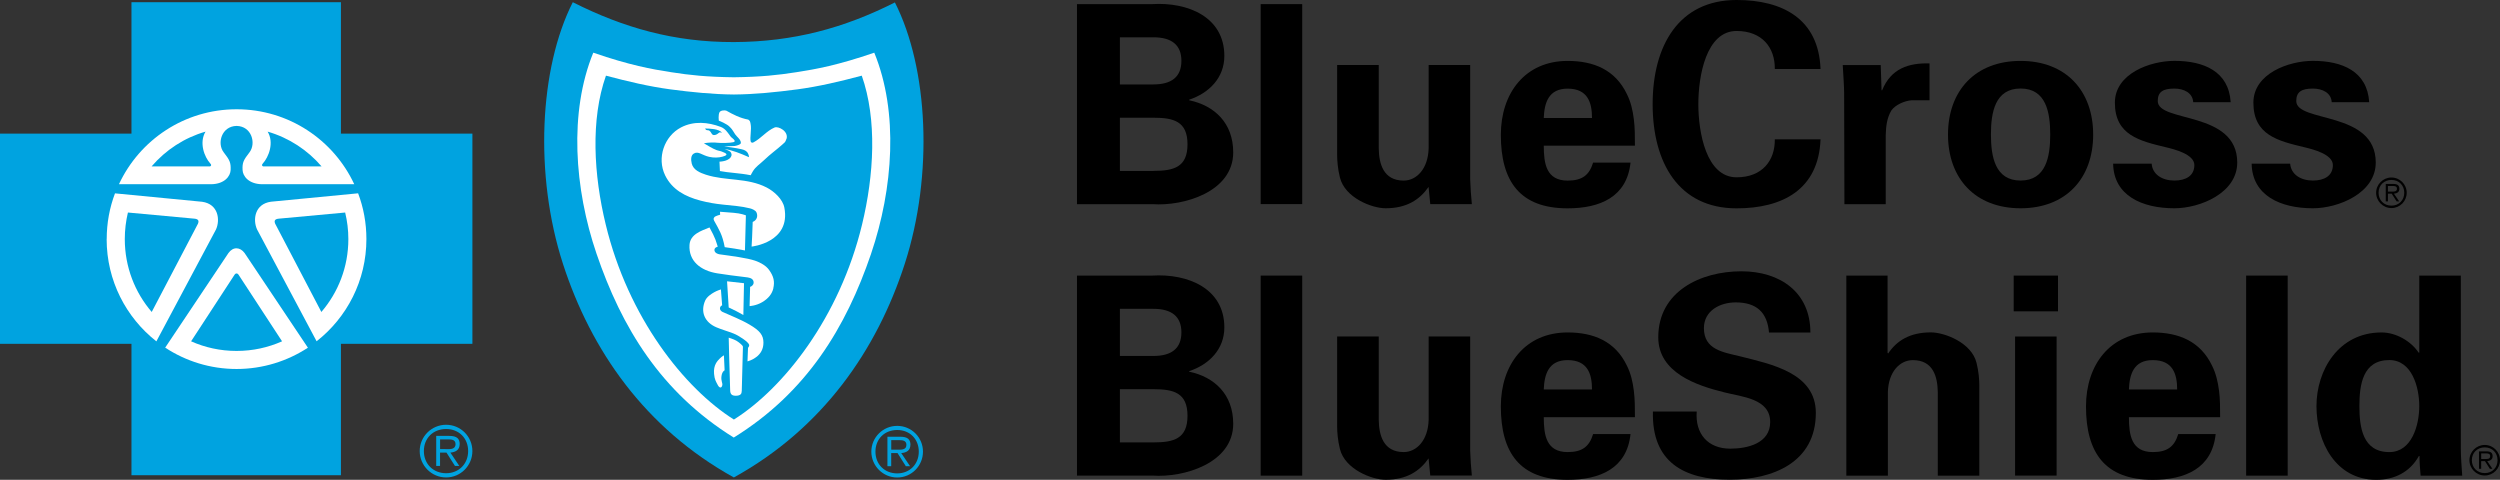 <?xml version="1.0" encoding="UTF-8"?><svg id="Layer_1" xmlns="http://www.w3.org/2000/svg" viewBox="0 0 324 62.184"><rect x="0" y="0" width="324" height="62.184" fill="#333333" stroke="none"/><defs><style>.cls-1{fill:#fff;}.cls-2{fill:#00a3e0;}</style></defs><g id="BCBS_Logo"><g id="Group"><g id="Group_2"><path id="Vector" d="M139.576,26.453V.534h9.73c4.632-.286,9.369,1.654,9.369,6.715,0,2.835-1.978,4.812-4.557,5.67v.075c3.271.684,5.707,2.948,5.707,6.752,0,5.136-6.459,7-10.444,6.715h-9.805v-.008ZM149.486,10.941c2.338,0,3.624-.97,3.624-3.053s-1.293-3.053-3.624-3.053h-4.346v6.113h4.346v-.007ZM149.486,22.145c2.624,0,4.414-.466,4.414-3.444s-1.797-3.444-4.414-3.444h-4.346v6.895h4.346v-.007Z"/><path id="Vector_2" d="M168.766.533v25.919h-5.384V.533h5.384Z"/><path id="Vector_3" d="M185.143,24.224c-1.149,1.654-2.834,2.767-5.564,2.767-1.796,0-5.278-1.361-5.924-3.985-.286-1.113-.361-2.263-.361-2.873v-11.708h5.392v10.813c.029,1.94.571,4.166,3.233,4.166,1.685,0,3.158-1.542,3.233-4.166v-10.813h5.383v14.798c.037,1.075.106,2.158.218,3.233h-5.392l-.218-2.226v-.008Z"/><path id="Vector_4" d="M200.073,18.879c0,2.331.324,4.527,3.092,4.527,1.864,0,2.797-.684,3.301-2.331h4.85c-.467,4.452-3.956,5.925-8.151,5.925-6.173,0-8.656-3.482-8.656-9.52,0-5.421,3.158-9.587,8.656-9.587,3.376,0,6.173,1.151,7.684,4.309.505,1.008.752,2.083.895,3.233.143,1.113.143,2.263.143,3.444h-11.814ZM206.322,15.292c0-1.978-.534-3.805-3.158-3.805-2.474,0-3.015,1.835-3.092,3.805h6.25Z"/><path id="Vector_5" d="M230.015,8.933c.037-2.729-1.617-4.918-4.955-4.918-3.948,0-4.955,5.85-4.955,9.482s1.008,9.482,4.955,9.482c3.339,0,4.993-2.188,4.955-4.918h5.926c-.249,6.497-4.918,8.941-10.881,8.941-7.505,0-10.879-5.925-10.879-13.497s3.375-13.505,10.879-13.505c5.963,0,10.632,2.444,10.881,8.941h-5.926v-.007Z"/><path id="Vector_6" d="M243.743,8.429l.106,3.271h.075c1.151-2.835,3.451-3.557,6.144-3.481v4.775h-2.331c-.904.075-2.084.572-2.624,1.331-.58,1.008-.685,2.008-.723,3.196v8.941h-5.353l-.037-14.437c0-.752-.106-2.263-.181-3.594h4.925Z"/><path id="Vector_7" d="M261.867,26.992c-5.888,0-9.406-3.88-9.406-9.549s3.518-9.55,9.406-9.55,9.408,3.88,9.408,9.55-3.52,9.549-9.408,9.549ZM261.867,23.398c3.301,0,3.842-3.091,3.842-5.963s-.534-5.963-3.842-5.963-3.842,3.091-3.842,5.963.541,5.963,3.842,5.963Z"/><path id="Vector_8" d="M284.239,13.24c-.075-1.218-1.219-1.76-2.444-1.76-1.475,0-2.15.429-2.15,1.617,0,2.835,10.301,1.218,10.301,7.971,0,3.948-4.812,5.925-8.151,5.925-4.203,0-7.866-1.654-7.933-5.782h4.993c.104,1.399,1.361,2.188,2.947,2.188,1.473,0,2.587-.609,2.587-2.008s-2.587-2.045-3.661-2.301c-3.445-.827-6.64-1.579-6.64-5.782,0-3.767,4.563-5.421,7.721-5.421,3.806,0,7.039,1.361,7.287,5.354h-4.856Z"/><path id="Vector_9" d="M302.19,13.24c-.068-1.218-1.218-1.76-2.444-1.76-1.473,0-2.15.429-2.15,1.617,0,2.835,10.301,1.218,10.301,7.971,0,3.948-4.812,5.925-8.151,5.925-4.203,0-7.864-1.654-7.933-5.782h4.993c.106,1.399,1.368,2.188,2.947,2.188,1.475,0,2.587-.609,2.587-2.008s-2.587-2.045-3.661-2.301c-3.451-.827-6.64-1.579-6.64-5.782,0-3.767,4.556-5.421,7.723-5.421,3.804,0,7.037,1.361,7.287,5.354h-4.858Z"/><path id="Vector_10" d="M139.576,61.644v-25.927h9.73c4.632-.286,9.369,1.654,9.369,6.715,0,2.835-1.978,4.812-4.557,5.67v.068c3.271.684,5.707,2.948,5.707,6.752,0,5.136-6.459,7.001-10.444,6.715h-9.805v.007ZM149.486,46.131c2.338,0,3.624-.97,3.624-3.053s-1.293-3.053-3.624-3.053h-4.346v6.106h4.346ZM149.486,57.335c2.624,0,4.414-.466,4.414-3.451s-1.797-3.444-4.414-3.444h-4.346v6.895h4.346Z"/><path id="Vector_11" d="M168.766,35.717v25.927h-5.384v-25.927h5.384Z"/><path id="Vector_12" d="M185.143,59.408c-1.149,1.654-2.834,2.767-5.564,2.767-1.796,0-5.278-1.361-5.924-3.985-.286-1.113-.361-2.263-.361-2.873v-11.708h5.392v10.813c.029,1.94.571,4.166,3.233,4.166,1.685,0,3.158-1.542,3.233-4.166v-10.813h5.383v14.791c.037,1.075.106,2.158.218,3.233h-5.392l-.218-2.226Z"/><path id="Vector_13" d="M200.073,54.062c0,2.338.324,4.527,3.092,4.527,1.864,0,2.797-.684,3.301-2.331h4.85c-.467,4.452-3.956,5.925-8.151,5.925-6.173,0-8.656-3.482-8.656-9.512,0-5.421,3.158-9.587,8.656-9.587,3.376,0,6.173,1.151,7.684,4.309.505,1.008.752,2.083.895,3.233.143,1.113.143,2.263.143,3.444h-11.814v-.007ZM206.322,50.475c0-1.978-.534-3.805-3.158-3.805-2.474,0-3.015,1.835-3.092,3.805h6.25Z"/><path id="Vector_14" d="M229.264,43.108c-.218-2.624-1.617-3.918-4.309-3.918-2.045,0-4.128,1.075-4.128,3.338,0,2.805,2.512,3.121,4.737,3.662,3.948,1.008,9.768,2.12,9.768,7.324,0,6.429-5.602,8.655-11.166,8.655-5.926,0-10.12-2.293-9.948-8.835h5.677c-.218,2.873,1.438,4.812,4.347,4.812,2.225,0,5.174-.684,5.174-3.451,0-3.053-3.7-3.263-5.926-3.842-3.624-.895-8.579-2.549-8.579-7.143,0-5.925,5.458-8.55,10.775-8.55,5.03,0,8.941,2.73,8.941,7.933h-5.354l-.007.015Z"/><path id="Vector_15" d="M239.284,61.643v-25.927h5.346v10.016l.077.075c1.112-1.654,2.803-2.73,5.527-2.73,1.796,0,5.278,1.331,5.924,3.948.286,1.113.361,2.263.361,2.873v11.745h-5.383v-10.843c-.037-1.94-.571-4.128-3.233-4.128-1.685,0-3.158,1.511-3.235,4.128v10.843h-5.383Z"/><path id="Vector_16" d="M266.718,35.717v4.632h-5.745v-4.632h5.745ZM266.537,43.612v18.024h-5.383v-18.024h5.383Z"/><path id="Vector_17" d="M275.909,54.062c0,2.338.324,4.527,3.09,4.527,1.865,0,2.798-.684,3.301-2.331h4.85c-.466,4.452-3.948,5.925-8.151,5.925-6.173,0-8.654-3.482-8.654-9.512,0-5.421,3.158-9.587,8.654-9.587,3.376,0,6.175,1.151,7.686,4.309.505,1.008.752,2.083.902,3.233.143,1.113.143,2.263.143,3.444h-11.812l-.009-.007ZM282.159,50.475c0-1.978-.535-3.805-3.16-3.805-2.473,0-3.015,1.835-3.09,3.805h6.25Z"/><path id="Vector_18" d="M296.484,35.717v25.927h-5.383v-25.927h5.383Z"/><path id="Vector_19" d="M313.537,35.717h5.385v22.332c0,1.188.104,2.406.181,3.594h-5.392c-.075-.865-.143-1.692-.143-2.549h-.075c-1.188,2.12-3.196,3.09-5.527,3.09-5.279,0-7.752-4.918-7.752-9.549s2.834-9.55,8.436-9.55c1.865,0,3.804,1.113,4.812,2.624h.075v-9.993ZM309.657,58.59c2.911,0,3.879-3.482,3.879-5.963s-.969-5.963-3.879-5.963c-3.443,0-3.879,3.196-3.879,5.963s.428,5.963,3.879,5.963Z"/></g><g id="Group_3"><path id="Vector_20" class="cls-2" d="M57.815,61.329c-1.669,0-2.88-1.196-2.88-2.873s1.203-2.857,2.88-2.857,2.857,1.203,2.857,2.857-1.196,2.873-2.857,2.873ZM57.815,55.05c-1.887,0-3.421,1.534-3.421,3.406s1.534,3.421,3.421,3.421,3.406-1.534,3.406-3.421-1.526-3.406-3.406-3.406Z"/><path id="Vector_21" class="cls-2" d="M57.728,58.199h-.692v-1.256h1.075c.466,0,.925.068.925.617,0,.737-.767.647-1.308.647M59.578,57.575c0-.707-.346-1.083-1.361-1.083h-1.684v3.895h.496v-1.729h.835l1.098,1.729h.564l-1.158-1.729c.677-.06,1.203-.346,1.203-1.09"/><path id="Vector_22" class="cls-2" d="M44.184,17.318V.286h-27.145v17.031H0v27.242h17.039v17.031h27.145v-17.031h17.039v-27.242h-17.039Z"/></g><g id="Group_4"><path id="Vector_23" class="cls-2" d="M116.278,61.352c-1.639,0-2.82-1.173-2.82-2.82s1.188-2.805,2.82-2.805,2.797,1.173,2.797,2.805-1.173,2.82-2.797,2.82ZM116.278,55.193c-1.85,0-3.353,1.496-3.353,3.338s1.504,3.354,3.353,3.354,3.339-1.504,3.339-3.354-1.496-3.338-3.339-3.338Z"/><path id="Vector_24" class="cls-2" d="M116.183,58.276h-.677v-1.233h1.053c.466,0,.91.075.91.609,0,.714-.752.624-1.286.624ZM117.995,57.652c0-.684-.338-1.053-1.331-1.053h-1.654v3.82h.489v-1.699h.82l1.075,1.699h.549l-1.143-1.699c.669-.053,1.188-.331,1.188-1.075"/><path id="Vector_25" class="cls-2" d="M115.975.317c-6.587,3.324-13.159,5.106-20.866,5.136-7.707.023-14.279-1.842-20.874-5.166-4.331,8.519-5.015,22.363-1.271,33.92,3.609,11.144,10.602,21.287,22.145,27.671,11.542-6.376,18.535-16.527,22.144-27.671,3.744-11.565,3.053-25.37-1.271-33.89"/></g><path id="Vector_26" class="cls-1" d="M41.042,44.226v.023l-7.73-14.52c-.564-1.241-.316-3.293,1.805-3.587l11.294-1.09c.699,1.842,1.075,3.85,1.075,5.933,0,5.369-2.519,10.159-6.444,13.234"/><path id="Vector_27" class="cls-1" d="M39.914,45.061h-.007c-2.654,1.737-5.835,2.76-9.249,2.76s-6.595-1.023-9.249-2.767l8.196-12.257c.609-.857,1.519-.789,2.098,0l8.196,12.257h.008l.007.007Z"/><path id="Vector_28" class="cls-1" d="M13.829,30.992c0-2.09.376-4.09,1.075-5.933l11.287,1.09c2.12.293,2.361,2.346,1.805,3.587l-7.737,14.52v-.023c-3.918-3.083-6.437-7.865-6.437-13.234"/><path id="Vector_29" class="cls-2" d="M30.661,35.437c-.09,0-.173.037-.241.135l-5.654,8.662c1.797.804,3.797,1.248,5.895,1.248s4.091-.444,5.895-1.248l-5.662-8.662c-.068-.09-.15-.135-.233-.135Z"/><path id="Vector_30" class="cls-2" d="M25.129,28.333l-8.55-.79c-.263,1.105-.406,2.263-.406,3.444,0,3.617,1.316,6.91,3.489,9.444l5.993-11.437c.143-.353.098-.617-.519-.662"/><path id="Vector_31" class="cls-1" d="M30.663,14.161c6.745,0,12.572,3.97,15.249,9.715h-11.978c-1.707-.038-2.466-1.038-2.497-1.85-.045-.962.113-1.271.91-2.301.865-1.158.271-3.369-1.684-3.406-1.955.038-2.557,2.256-1.684,3.406.797,1.03.948,1.338.91,2.301-.03.812-.782,1.812-2.497,1.85h-11.978c2.677-5.745,8.497-9.715,15.249-9.715Z"/><path id="Vector_32" class="cls-2" d="M41.673,21.563c-1.812-2.113-4.233-3.707-6.986-4.504.857,1.421.158,3.279-.647,4.158-.15.15-.075.308.06.346h7.572Z"/><path id="Vector_33" class="cls-2" d="M36.183,28.333c-.617.045-.662.308-.519.662l5.985,11.437c2.181-2.542,3.497-5.835,3.497-9.444,0-1.181-.143-2.331-.413-3.444l-8.55.79Z"/><path id="Vector_34" class="cls-2" d="M26.636,17.059c-2.76.797-5.173,2.384-6.986,4.504h7.572c.135-.038.211-.196.053-.346-.805-.88-1.489-2.737-.639-4.158Z"/><path id="Vector_35" class="cls-1" d="M112.892,32.89c-3.241,9.504-8.301,17.934-17.791,23.814l.015.007h-.015c-9.489-5.888-14.55-14.317-17.791-23.829-2.88-8.452-3.579-18.34-.421-26.055,4.745,1.632,7.527,2.135,10.114,2.534,2.406.376,4.557.609,8.091.654h.015c3.519-.045,5.677-.278,8.083-.654,2.579-.399,5.361-.902,10.114-2.534,3.166,7.715,2.459,17.61-.413,26.055"/><path id="Vector_36" class="cls-2" d="M103.347,11.58c-2.775.368-5.527.647-8.226.669h-.015c-2.714-.023-5.459-.301-8.234-.669-2.775-.376-5.459-1.008-8.339-1.775-2.015,5.7-1.587,12.896-.03,19.295,2.91,12.061,10.189,21.227,16.61,25.273,6.421-4.038,13.7-13.211,16.61-25.273,1.549-6.399,1.97-13.595-.037-19.295-2.873.767-5.564,1.399-8.332,1.775"/><path id="Vector_37" class="cls-1" d="M101.917,18.009c-.143.474-.256.466-.564.759-.647.586-1.504,1.188-2.339,1.993-.534.511-1.053.812-1.436,1.429-.09.135-.286.519-.286.519-1.429-.286-2.88-.316-3.993-.541l-.053-1.218s1.429-.015,1.571-.872c0-.045-.03-.308-.188-.428-.196-.143-.624-.301-.722-.338,1.083.173,2.03.564,3.143,1.053.068-.113-.113-.526-.196-.617-.15-.173-.323-.308-.714-.399-.677-.173-2.301-.376-2.301-.376,0,0,.586-.022,1.376-.052.346-.053.699-.196.774-.308.083-.173-.03-.444-.263-.699-.158-.173-.323-.331-.451-.511-.165-.233-.376-.662-.669-.925-.361-.429-1.451-.842-1.451-.842,0,0-.09-.729.09-1.083.135-.263.714-.293.902-.203.812.459,1.737.955,2.827,1.15.226.165.233.218.301.549.158.729-.128,1.797.022,2.308.075.165.233.158.361.09,1.015-.541,1.699-1.489,2.729-1.925.481-.203,1.85.489,1.542,1.489"/><path id="Vector_38" class="cls-1" d="M97.407,31.957s.128-2.158.143-3.196c.571-.226.699-.789.481-1.248-.12-.256-.549-.436-.805-.504-1.188-.301-2.271-.353-3.496-.489-1.075-.113-1.925-.256-2.91-.511-2.015-.519-3.722-1.444-4.617-3.279-1.105-2.271-.113-5.083,2.06-6.218,1.647-.857,3.497-.692,5.158-.06.579.226.887.722,1.241,1.211.158.218.406.308.541.549.083.135-.105.203-.181.218-.361.105-1.579.12-1.978.075-.496-.068-1.323-.038-1.82.068.519.293,1.083.662,1.602.865.316.12.564.12.857.263.12.06.466.158.466.323-.037.158-.323.218-.534.286-.466.128-1.113.158-1.714.015-.947-.218-1.391-.774-1.978-.428-.391.233-.399.767-.271,1.308.211.842,1.09,1.188,1.835,1.436,2.587.835,5.354.361,7.88,1.662.977.504,2.083,1.519,2.286,2.602.865,4.519-4.241,5.053-4.241,5.053"/><path id="Vector_39" class="cls-1" d="M93.32,27.444s.511.052,1.752.135c.955.068,1.594.331,1.594.331l-.12,4.549c-1.015-.195-1.677-.301-2.624-.428-.308-1.647-.707-2.211-1.368-3.421-.15-.278-.022-.383.022-.451.09-.165.752-.331.752-.331l-.015-.391.007.007Z"/><path id="Vector_40" class="cls-1" d="M100.231,37.355c-.173.737-.647,1.323-1.421,1.79-.812.489-1.662.526-1.662.526l.068-2.497s.188-.045.316-.203.158-.263.128-.481c-.023-.143-.135-.331-.361-.428-.248-.105-.624-.143-.782-.158-1.233-.15-2.361-.286-3.564-.481-2.181-.353-3.722-1.609-3.594-3.684.09-1.399,1.556-1.835,2.594-2.263.338.601.647,1.248.767,1.571.195.556.301.925.301.925,0,0-.466.083-.428.466.037.339.413.481.647.519,1.526.211,3.549.466,4.624.827.714.248,1.414.647,1.812,1.203.602.835.745,1.511.541,2.384"/><path id="Vector_41" class="cls-1" d="M94.227,36.456c.993.113,1.353.15,2.196.248l-.083,4.121-.955-.519-.947-.459-.211-3.391Z"/><path id="Vector_42" class="cls-1" d="M98.063,46.231c-.541.451-1.188.602-1.188.602l.068-1.76s.196-.18.143-.399c-.09-.353-1.346-1.196-2.015-1.451-.684-.271-1.594-.526-2.248-.812-1.511-.654-2.06-1.985-1.444-3.429.225-.534.827-.902,1.165-1.098.361-.211.887-.376.887-.376l.158,2.06s-.196.075-.256.256c-.113.361.218.564.308.601.993.444,2.436,1.015,3.489,1.639,1.361.797,1.812,1.376,1.812,2.338,0,.865-.368,1.414-.872,1.835"/><path id="Vector_43" class="cls-1" d="M96.125,50.696c0,.323-.128.579-.745.594-.511,0-.737-.173-.752-.707-.083-2.369-.188-6.82-.188-6.82,0,0,.669.203.985.391.098.052.444.278.752.594.06.09.113.113.105.256-.038,1.729-.143,4.933-.15,5.692"/><path id="Vector_44" class="cls-1" d="M93.505,48.74c-.09.624.165.887.105,1.181-.105.474-.406.331-.586-.022-.248-.474-.414-.714-.481-1.444-.113-1.158.466-1.714.729-1.978.286-.286.549-.429.549-.429l.09,1.948s-.316.12-.406.744Z"/><path id="Vector_45" class="cls-2" d="M91.94,16.946c.323.226.256.632.714.549.241-.037.384-.188.594-.338.03-.015.271.015.339.037-.511-.519-1.534-.519-2.211-.541.173.331.361.158.556.286"/></g><g id="Group_5"><path id="Vector_46" d="M309.932,26.651c-.97,0-1.669-.699-1.669-1.669s.699-1.662,1.669-1.662,1.661.699,1.661,1.662-.691,1.669-1.661,1.669ZM309.932,23.004c-1.098,0-1.985.895-1.985,1.978s.887,1.985,1.985,1.985,1.978-.895,1.978-1.985-.888-1.978-1.978-1.978Z"/><path id="Vector_47" d="M309.877,24.832h-.399v-.729h.624c.271,0,.541.038.541.353,0,.428-.443.376-.759.376M310.96,24.471c0-.406-.205-.632-.789-.632h-.979v2.263h.286v-1h.488l.639,1h.331l-.677-1c.392-.038.701-.203.701-.632Z"/></g><g id="Group_6"><path id="Vector_48" d="M322.022,61.312c-.97,0-1.669-.699-1.669-1.669s.699-1.662,1.669-1.662,1.661.699,1.661,1.662-.691,1.669-1.661,1.669ZM322.022,57.665c-1.098,0-1.985.895-1.985,1.978s.887,1.985,1.985,1.985,1.978-.895,1.978-1.985-.888-1.978-1.978-1.978Z"/><path id="Vector_49" d="M321.961,59.49h-.399v-.73h.624c.271,0,.541.038.541.353,0,.428-.443.376-.759.376M323.043,59.129c0-.406-.205-.632-.789-.632h-.979v2.263h.286v-1h.488l.639,1h.331l-.677-1c.392-.037.701-.203.701-.632Z"/></g></g></svg>